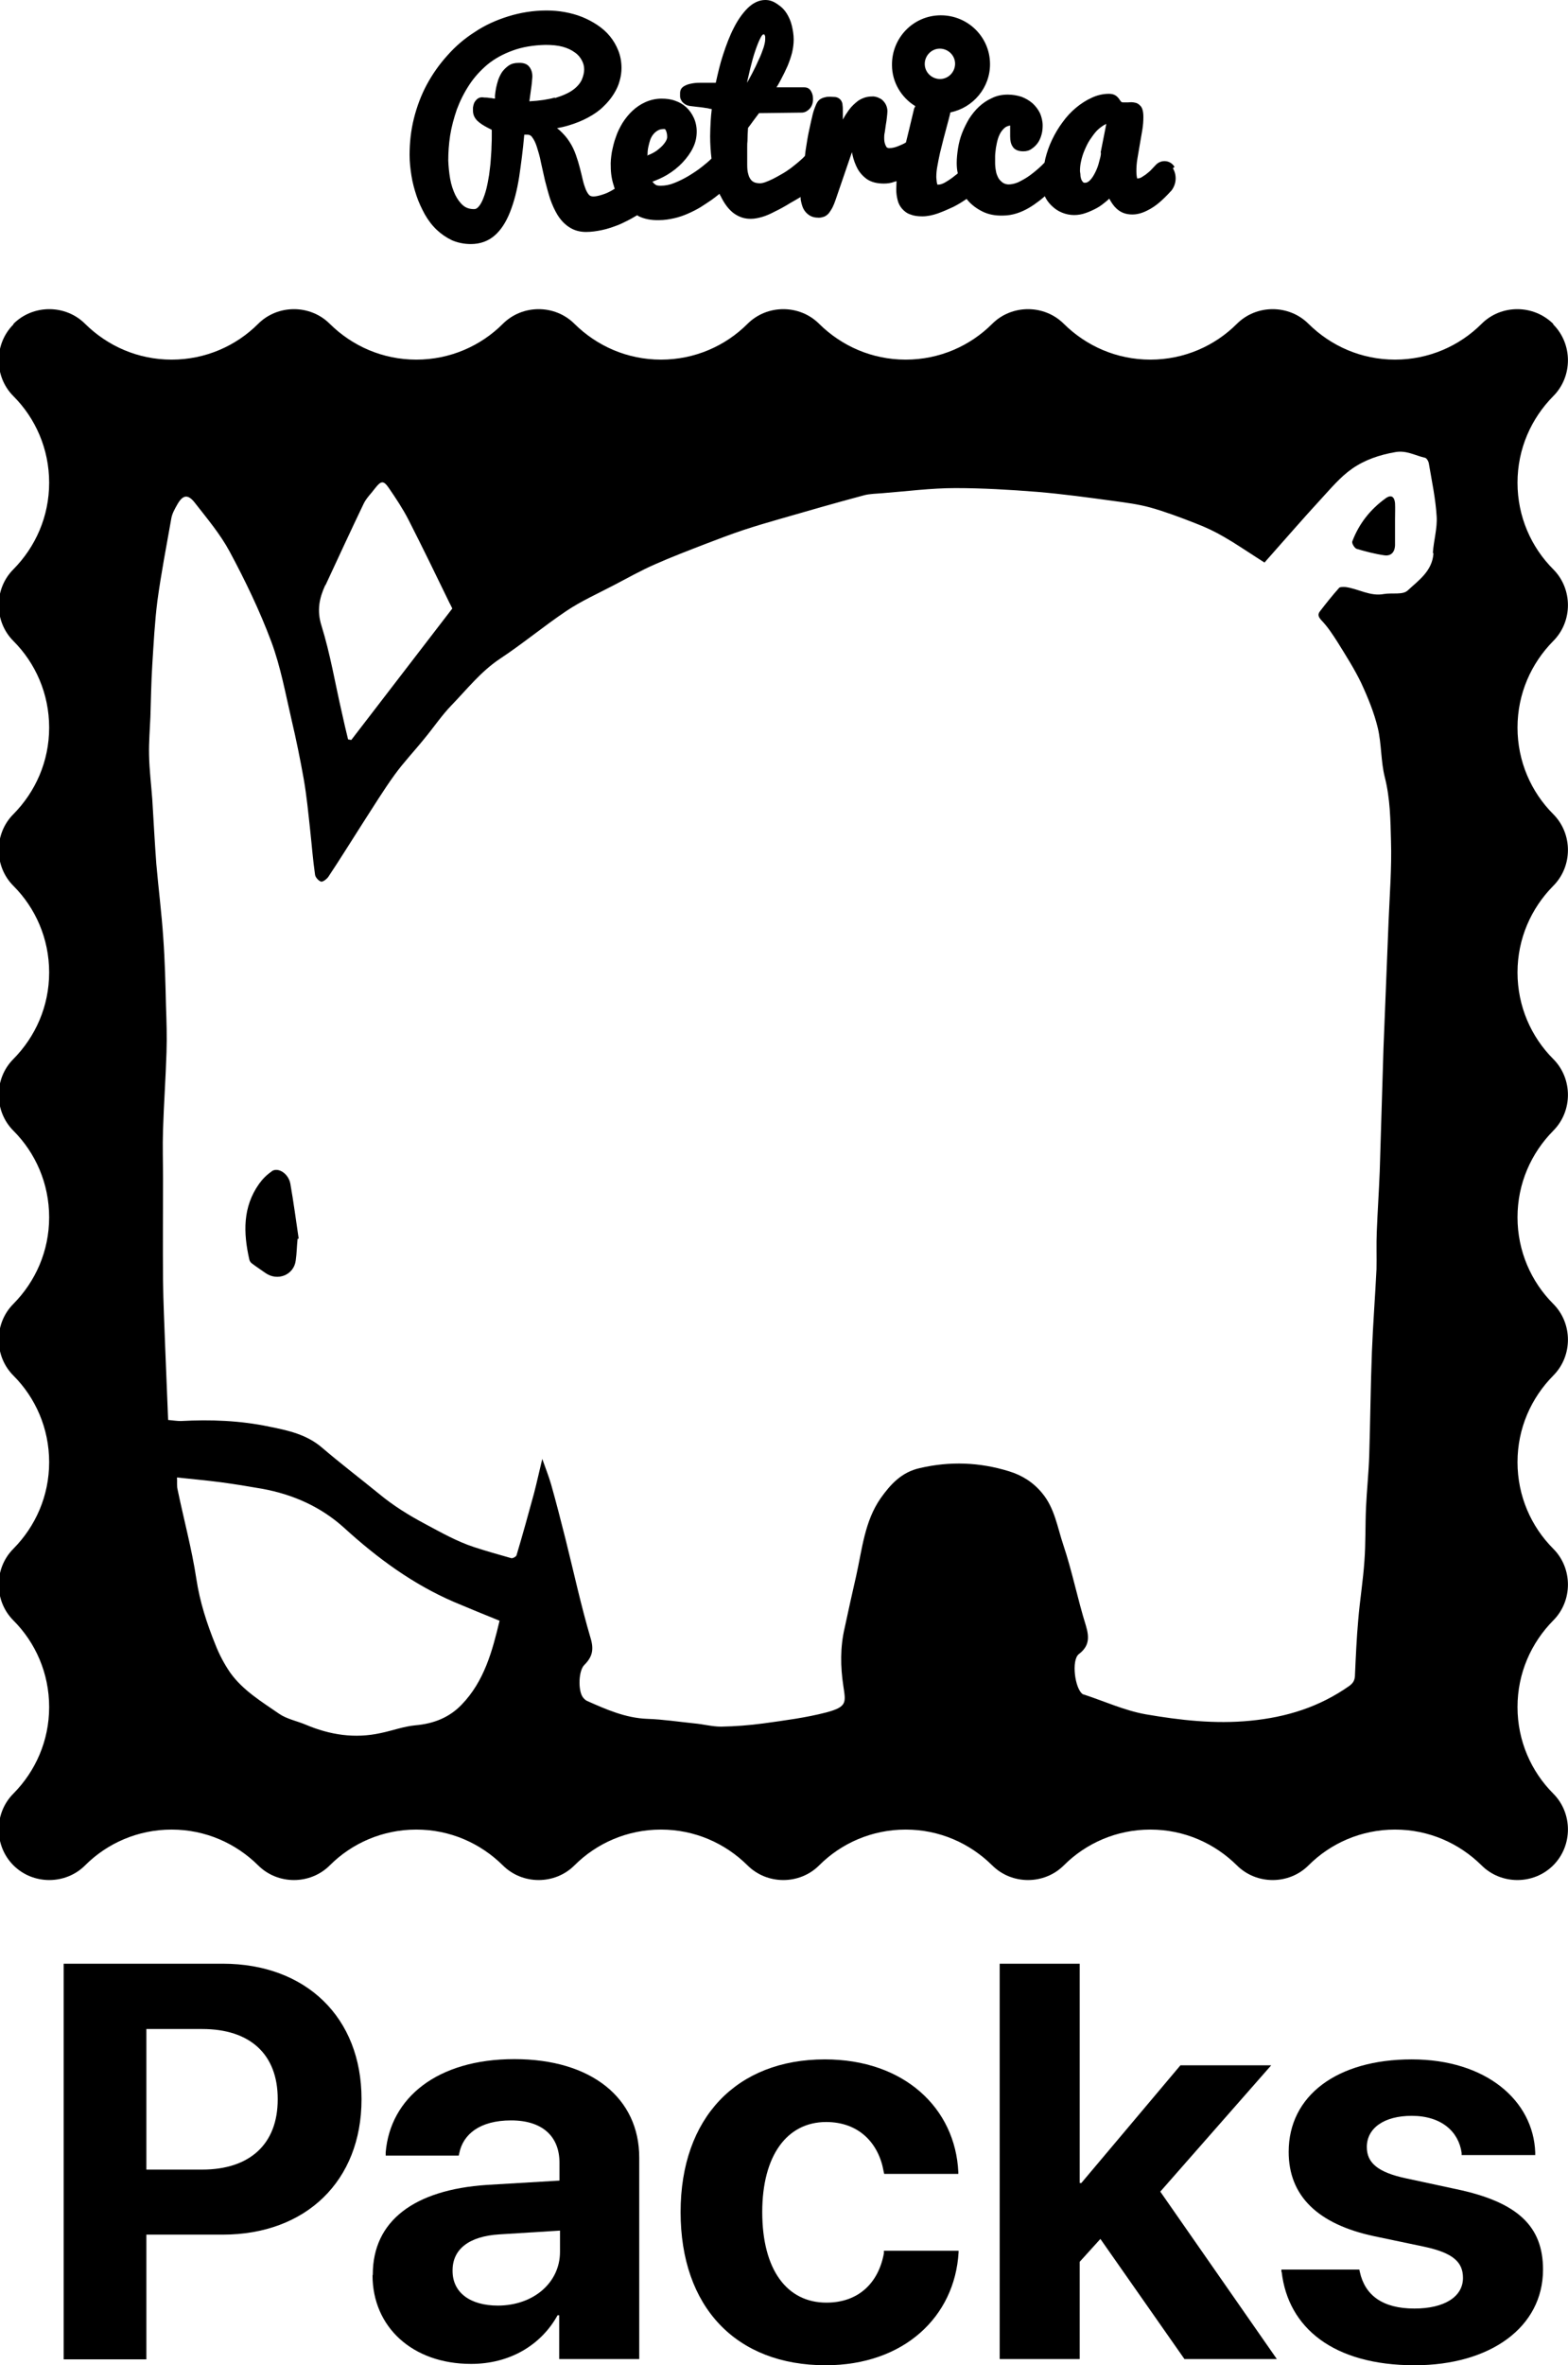 <?xml version="1.0" encoding="UTF-8"?>
<svg id="Layer_1" data-name="Layer 1" xmlns="http://www.w3.org/2000/svg" viewBox="0 0 58.38 88">
  <g>
    <path d="M10.12,43.58c-.18.12-.34.28-.47.46-.62.87-.59,1.83-.37,2.81.01.06.05.12.09.15.17.13.34.24.51.36.45.32,1.06.08,1.13-.46.04-.27.04-.54.07-.81.01,0,.03,0,.04-.01-.1-.68-.19-1.36-.31-2.04-.07-.38-.46-.63-.7-.46Z" style="stroke-width: 0px;"/>
    <path d="M51.59,18.54c-.57.41-.99.94-1.24,1.6-.03.07.08.25.16.28.34.1.68.19,1.03.24.27.04.41-.14.4-.43,0-.3,0-.6,0-.91,0,0,0,0,0,0,0-.2.01-.4,0-.6-.02-.22-.13-.34-.35-.18Z" style="stroke-width: 0px;"/>
    <path d="M57.83,30.29c-.82-.82-1.33-1.96-1.33-3.22s.51-2.39,1.33-3.22c.73-.73.73-1.94,0-2.67-.82-.82-1.33-1.96-1.33-3.22s.51-2.39,1.33-3.22c.73-.73.73-1.94,0-2.67v-.02c-.74-.73-1.94-.73-2.67,0-.82.82-1.96,1.33-3.22,1.33s-2.39-.51-3.22-1.33c-.73-.73-1.94-.73-2.67,0-.82.82-1.96,1.33-3.22,1.33s-2.39-.51-3.22-1.33c-.73-.73-1.94-.73-2.67,0-.82.82-1.96,1.33-3.22,1.33s-2.39-.51-3.22-1.33c-.73-.73-1.94-.73-2.67,0-.82.82-1.96,1.33-3.22,1.33s-2.39-.51-3.22-1.33c-.73-.73-1.94-.73-2.67,0-.82.82-1.96,1.33-3.22,1.33s-2.39-.51-3.22-1.33c-.73-.73-1.94-.73-2.67,0-.82.82-1.96,1.33-3.22,1.33s-2.39-.51-3.22-1.33c-.73-.73-1.94-.73-2.67,0v.02c-.73.73-.73,1.94,0,2.67.82.82,1.33,1.96,1.33,3.22s-.51,2.39-1.33,3.22c-.73.73-.73,1.94,0,2.67.82.82,1.33,1.96,1.33,3.22s-.51,2.39-1.33,3.22c-.73.73-.73,1.94,0,2.67.82.82,1.33,1.96,1.33,3.22s-.51,2.39-1.33,3.22c-.73.73-.73,1.94,0,2.67.82.82,1.33,1.96,1.33,3.22s-.51,2.39-1.33,3.22c-.73.73-.73,1.94,0,2.67.82.82,1.33,1.96,1.33,3.22s-.51,2.39-1.33,3.22c-.73.73-.73,1.94,0,2.67.82.82,1.33,1.96,1.33,3.22s-.51,2.39-1.33,3.22c-.73.73-.73,1.94,0,2.67.73.73,1.94.73,2.67,0,.82-.82,1.96-1.33,3.22-1.33s2.39.51,3.22,1.33c.73.73,1.94.73,2.67,0,.82-.82,1.96-1.33,3.22-1.33s2.39.51,3.22,1.33c.73.73,1.94.73,2.67,0,.82-.82,1.96-1.33,3.22-1.33s2.39.51,3.22,1.33c.73.73,1.94.73,2.67,0,.82-.82,1.96-1.33,3.22-1.33s2.39.51,3.22,1.33c.73.73,1.94.73,2.67,0,.82-.82,1.96-1.33,3.22-1.33s2.39.51,3.22,1.33c.73.73,1.94.73,2.67,0,.82-.82,1.96-1.33,3.22-1.33s2.39.51,3.22,1.33c.73.73,1.94.73,2.67,0h0c.73-.73.73-1.94,0-2.67-.82-.82-1.33-1.96-1.33-3.22s.51-2.39,1.33-3.22c.73-.73.73-1.94,0-2.67-.82-.82-1.33-1.96-1.33-3.22s.51-2.39,1.33-3.22c.73-.73.73-1.94,0-2.67-.82-.82-1.33-1.96-1.33-3.22s.51-2.39,1.33-3.22c.73-.73.73-1.94,0-2.67-.82-.82-1.33-1.96-1.33-3.22s.51-2.39,1.33-3.22c.73-.73.73-1.94,0-2.67ZM12.12,21.77c.47-1.01.94-2.03,1.42-3.03.1-.21.29-.39.43-.58.22-.28.31-.29.51,0,.26.38.52.77.73,1.18.52,1.02,1.02,2.05,1.52,3.08.04.08.08.15.11.22-1.25,1.63-2.51,3.26-3.76,4.89l-.12-.02c-.08-.33-.16-.66-.23-.99-.25-1.08-.43-2.18-.76-3.24-.18-.57-.08-1.03.14-1.51ZM17.19,63.42c-.46.48-1.04.71-1.72.77-.44.04-.86.2-1.3.29-.96.21-1.88.07-2.78-.31-.33-.14-.71-.21-1-.41-.65-.45-1.35-.87-1.82-1.53-.22-.32-.41-.68-.55-1.04-.32-.79-.58-1.59-.71-2.45-.17-1.12-.47-2.22-.7-3.33-.03-.12-.01-.25-.02-.44.57.06,1.11.11,1.65.18.51.07,1.01.15,1.52.24,1.15.21,2.19.67,3.06,1.46,1.23,1.12,2.55,2.09,4.08,2.75.55.23,1.1.46,1.7.7-.27,1.13-.57,2.25-1.41,3.12ZM53.37,20.6c-.05.65-.55.99-.96,1.37-.18.17-.58.08-.88.13-.52.1-.96-.2-1.44-.26-.08,0-.19-.01-.23.03-.25.28-.49.58-.72.88-.09.12-.05.21.07.34.23.24.41.52.59.8.31.5.63,1,.88,1.52.25.54.48,1.1.62,1.68.14.6.11,1.24.26,1.83.2.79.21,1.59.23,2.38.03.99-.05,1.98-.09,2.97-.06,1.58-.13,3.16-.19,4.73-.05,1.53-.09,3.06-.14,4.59-.03.75-.08,1.49-.11,2.24-.02.46,0,.93-.01,1.39-.05,1.02-.13,2.04-.17,3.06-.05,1.29-.06,2.57-.1,3.86-.02.65-.09,1.29-.12,1.94-.03.67-.01,1.33-.06,2-.05.73-.17,1.46-.23,2.19-.06.67-.09,1.35-.12,2.02,0,.2-.05.32-.22.44-1.11.78-2.33,1.16-3.68,1.29-1.32.13-2.62-.02-3.9-.24-.78-.14-1.52-.48-2.28-.73-.02,0-.04-.01-.06-.02-.29-.2-.43-1.27-.14-1.49.39-.3.39-.62.26-1.06-.31-.99-.51-2.02-.84-3-.22-.65-.32-1.37-.79-1.93-.33-.4-.74-.66-1.23-.81-1.1-.34-2.2-.38-3.32-.12-.68.15-1.09.6-1.46,1.12-.6.86-.69,1.9-.91,2.88-.15.65-.29,1.29-.43,1.94-.17.72-.16,1.45-.05,2.17.09.61.15.77-.63.98-.77.2-1.56.3-2.35.41-.52.07-1.04.11-1.57.12-.33,0-.66-.09-.99-.12-.59-.06-1.17-.15-1.76-.17-.81-.03-1.53-.35-2.25-.67-.06-.03-.12-.09-.16-.15-.17-.26-.15-.98.07-1.19.29-.29.36-.56.23-.99-.36-1.22-.63-2.47-.94-3.71-.17-.67-.34-1.34-.53-2.01-.09-.31-.21-.61-.33-.95-.11.45-.2.87-.31,1.29-.21.77-.42,1.53-.65,2.3-.02.05-.15.12-.2.1-.46-.13-.92-.26-1.38-.41-.64-.21-1.22-.54-1.82-.86-.62-.33-1.2-.69-1.74-1.14-.7-.57-1.41-1.11-2.1-1.7-.57-.49-1.26-.64-1.96-.78-1.09-.23-2.19-.27-3.3-.21-.13,0-.27-.02-.47-.04-.04-.91-.07-1.82-.11-2.72-.03-.83-.07-1.66-.08-2.48-.01-1.26,0-2.53,0-3.79,0-.6-.02-1.2,0-1.8.03-.97.1-1.93.13-2.9.02-.58,0-1.15-.02-1.73-.02-.83-.04-1.67-.1-2.5-.06-.92-.18-1.85-.26-2.77-.06-.8-.1-1.6-.15-2.4-.04-.55-.11-1.1-.12-1.66-.01-.47.03-.94.05-1.41.02-.64.03-1.29.07-1.93.05-.79.09-1.59.19-2.38.14-1.03.34-2.06.52-3.08.03-.17.12-.33.21-.49.21-.38.4-.42.66-.09.46.59.95,1.17,1.3,1.82.58,1.08,1.12,2.2,1.55,3.35.35.94.53,1.94.76,2.93.17.72.32,1.46.45,2.19.11.63.17,1.27.24,1.91.06.55.1,1.09.18,1.64.01.1.13.23.22.26.07.02.21-.09.27-.17.44-.66.86-1.34,1.29-2.01.39-.6.76-1.21,1.18-1.79.34-.47.75-.9,1.12-1.36.34-.41.64-.86,1.01-1.24.57-.59,1.08-1.24,1.78-1.71.85-.56,1.64-1.22,2.49-1.79.55-.37,1.16-.64,1.75-.95.52-.27,1.03-.56,1.56-.79.61-.27,1.24-.51,1.86-.75.47-.18.94-.36,1.42-.52.45-.15.9-.28,1.35-.41,1.04-.3,2.08-.6,3.13-.88.22-.06.46-.06.69-.08.91-.07,1.81-.19,2.72-.19,1.01,0,2.03.06,3.04.14.96.08,1.91.21,2.86.34.45.06.91.12,1.35.24.57.16,1.13.37,1.69.59.37.14.73.31,1.07.51.42.24.81.51,1.22.77.09.06.19.12.28.18.73-.82,1.41-1.61,2.12-2.38.36-.39.71-.81,1.14-1.11.47-.33,1.03-.52,1.62-.62.41-.07.73.13,1.09.21.07.01.14.14.15.22.11.65.25,1.3.29,1.96.03.44-.11.9-.14,1.35Z" style="stroke-width: 0px;"/>
  </g>
  <g>
    <path d="M2.37,73.06h5.92c3.1,0,5.17,2,5.17,5.03v.02c0,3.03-2.07,5.03-5.17,5.03h-2.84v4.64h-3.08v-14.72ZM5.45,75.49v5.23h2.08c1.76,0,2.81-.94,2.81-2.61v-.02c0-1.67-1.04-2.6-2.81-2.6h-2.08Z" style="stroke-width: 0px;"/>
    <path d="M13.88,84.64v-.02c0-1.99,1.54-3.15,4.25-3.33l2.7-.16v-.67c0-.97-.63-1.57-1.8-1.57s-1.79.52-1.93,1.22l-.02.09h-2.72v-.12c.17-2.02,1.91-3.47,4.79-3.47s4.65,1.46,4.65,3.66v7.5h-2.98v-1.63h-.06c-.62,1.12-1.79,1.81-3.22,1.81-2.19,0-3.67-1.38-3.67-3.3ZM18.53,85.78c1.34,0,2.32-.86,2.32-2v-.79l-2.25.14c-1.15.07-1.75.56-1.75,1.34v.02c0,.81.66,1.29,1.69,1.29Z" style="stroke-width: 0px;"/>
    <path d="M25.34,82.3h0c0-3.51,2.09-5.68,5.37-5.68,2.97,0,4.86,1.83,4.97,4.19v.07h-2.76l-.02-.09c-.18-1.04-.91-1.84-2.14-1.84-1.46,0-2.38,1.25-2.38,3.35h0c0,2.15.92,3.37,2.39,3.37,1.19,0,1.94-.73,2.14-1.84v-.09h2.78v.06c-.14,2.39-2.03,4.2-4.95,4.2-3.34,0-5.4-2.17-5.4-5.7Z" style="stroke-width: 0px;"/>
    <path d="M37.22,73.06h2.98v8.16h.06l3.69-4.38h3.38l-4.13,4.7,4.34,6.23h-3.44l-3.13-4.47-.77.85v3.62h-2.98v-14.72Z" style="stroke-width: 0px;"/>
    <path d="M47.71,84.53v-.09s2.9,0,2.9,0l.02.09c.19.86.84,1.36,2.03,1.36,1.12,0,1.81-.44,1.81-1.14h0c0-.59-.37-.93-1.44-1.16l-1.86-.39c-2.12-.45-3.19-1.51-3.19-3.14h0c0-2.09,1.8-3.44,4.58-3.44s4.53,1.54,4.6,3.46v.1h-2.74v-.08c-.11-.79-.75-1.38-1.86-1.38-1.03,0-1.67.46-1.67,1.16h0c0,.57.38.94,1.48,1.17l1.86.4c2.28.48,3.22,1.38,3.22,2.99h0c0,2.15-1.97,3.56-4.78,3.56-3.03,0-4.71-1.4-4.95-3.47Z" style="stroke-width: 0px;"/>
  </g>
  <path d="M43.73,6.21h0c-.15-.26-.51-.29-.71-.06,0,0,0,0,0,0-.06.06-.12.13-.18.19-.06.06-.13.11-.19.16-.06.04-.12.08-.17.11-.05.02-.09.03-.13.03,0,0,0,0-.01,0,0,0,0,0,0,0-.01-.04-.03-.12-.03-.27s.01-.31.04-.48c.03-.17.06-.35.09-.53.03-.18.06-.35.09-.52.03-.18.04-.34.04-.49,0-.11-.01-.19-.03-.26-.02-.08-.06-.14-.11-.18-.05-.05-.11-.08-.17-.09-.08-.02-.17-.02-.26-.01-.06,0-.13,0-.18,0-.02,0-.04,0-.07-.02,0,0-.01,0-.02-.02-.02-.03-.05-.06-.07-.1-.04-.05-.08-.09-.13-.12-.06-.04-.15-.06-.24-.06-.22,0-.44.05-.65.15-.2.09-.4.22-.58.37-.18.15-.35.33-.5.54-.15.2-.28.42-.39.65-.11.23-.19.46-.25.7-.01.05-.02.1-.03.15,0,0,0,0,0,0-.13.14-.27.26-.42.38-.16.13-.32.23-.48.31-.14.08-.28.11-.39.12s-.2-.02-.26-.06c-.07-.05-.13-.11-.17-.18-.04-.08-.08-.17-.09-.26-.02-.1-.03-.2-.03-.3,0-.07,0-.15,0-.25,0-.1.02-.2.03-.31.02-.11.04-.22.07-.32.03-.1.07-.19.12-.27.05-.07.1-.13.17-.18.05-.03.11-.05.17-.06,0,0,0,0,0,0,0,.02,0,.05,0,.09,0,.04,0,.09,0,.14,0,.06,0,.12,0,.18,0,.16.03.28.09.37.07.12.21.18.4.18.12,0,.23-.03.32-.1.09-.06.17-.14.23-.23.06-.09.1-.19.13-.3.03-.11.04-.22.04-.33,0-.16-.04-.32-.1-.46-.07-.14-.16-.26-.28-.37-.12-.1-.25-.18-.41-.24-.16-.05-.33-.08-.51-.08-.21,0-.41.04-.59.13-.18.08-.34.19-.48.32-.14.13-.26.28-.37.45-.1.17-.19.35-.26.53-.07.18-.12.37-.15.56-.03.19-.05.38-.05.55,0,.13.01.26.04.39,0,0,0,0,0,0-.03.03-.06.05-.1.08-.12.1-.24.18-.36.25-.1.06-.19.09-.27.09-.02,0-.03,0-.03,0,0,0,0,0,0-.01-.02-.04-.03-.12-.04-.26,0-.12.01-.27.04-.42.03-.16.06-.33.1-.5.04-.17.09-.35.13-.52.05-.18.09-.34.13-.49.04-.15.08-.29.11-.42,0-.03.01-.05.02-.07.84-.17,1.48-.92,1.47-1.81-.01-1.01-.84-1.81-1.85-1.8s-1.81.84-1.8,1.85c0,.65.36,1.22.87,1.53-.03.05-.05.09-.06.15-.05.21-.11.45-.17.71-.04.16-.08.33-.12.49,0,0,0,0,0,0-.08.05-.17.09-.27.13-.12.05-.23.08-.34.08-.03,0-.05,0-.07-.01-.02,0-.04-.02-.05-.04-.02-.03-.04-.07-.05-.11-.02-.05-.03-.13-.03-.22,0-.05,0-.12.02-.2.01-.09.03-.18.04-.28.02-.1.03-.19.04-.28.01-.1.02-.17.02-.23,0-.09-.02-.16-.05-.23-.03-.07-.08-.13-.13-.18-.05-.05-.12-.08-.19-.11-.07-.02-.14-.04-.21-.03-.19,0-.36.06-.51.16-.13.1-.25.21-.35.35-.08.11-.15.22-.22.35,0,0,0,0,0,0v-.3c0-.09,0-.17-.01-.23,0-.08-.03-.15-.07-.2-.03-.04-.09-.09-.19-.11-.05,0-.12-.01-.2-.01-.07,0-.14,0-.19.02-.07.01-.13.04-.18.07-.05.03-.09.08-.12.13-.03.05-.05.11-.08.18-.04.1-.08.23-.11.38-.04.15-.07.32-.11.49-.04.18-.07.37-.1.56-.02.12-.04.25-.05.37,0,0,0,0,0,0-.06.07-.14.14-.21.2-.1.09-.21.17-.32.26-.11.08-.23.16-.34.22-.12.07-.23.13-.33.18-.1.05-.2.09-.28.12-.09.03-.15.04-.18.04-.08,0-.15-.01-.21-.03-.05-.02-.1-.05-.14-.1-.04-.05-.08-.12-.1-.21-.03-.09-.04-.21-.04-.35,0-.06,0-.13,0-.2,0-.07,0-.15,0-.22v-.24c0-.08,0-.16.01-.23,0-.16.01-.32.02-.48,0,0,0,0,0,0,.06-.08.13-.17.2-.27.07-.09.14-.19.21-.28,0,0,0,0,0,0l1.59-.02c.08,0,.19-.03.3-.15.08-.09.12-.21.12-.35,0-.11-.02-.2-.06-.27-.05-.11-.14-.17-.26-.17-.05,0-.11,0-.19,0-.08,0-.16,0-.24,0-.09,0-.18,0-.27,0-.09,0-.18,0-.26,0-.03,0-.05,0-.08,0,.06-.09.11-.19.16-.28.09-.17.18-.35.25-.51.07-.17.13-.34.17-.5.04-.17.06-.33.06-.49,0-.18-.03-.35-.07-.52-.04-.17-.11-.32-.19-.45-.08-.13-.19-.24-.31-.32C28.79.04,28.65,0,28.49,0c-.23,0-.46.11-.66.31-.18.18-.36.43-.51.73-.15.29-.28.63-.4,1-.11.33-.19.68-.27,1.04,0,0-.02,0-.03,0-.08,0-.16,0-.26,0-.1,0-.2,0-.31,0-.11,0-.22.01-.31.03-.11.02-.19.05-.26.09-.11.06-.16.15-.16.27,0,.03,0,.06,0,.11,0,.06.02.11.05.16.03.06.08.1.14.14.06.04.13.06.23.07.15.02.27.03.35.04.08.01.15.02.2.03.05,0,.1.02.15.03.02,0,.04,0,.06.01,0,0,0,0,0,0-.02.15-.03.3-.04.44-.01.2-.02.39-.02.57,0,.29.02.57.05.83,0,0,0,0,0,0-.1.1-.22.2-.36.31-.15.12-.32.23-.5.34-.17.1-.35.19-.53.26-.17.07-.34.1-.5.1-.04,0-.08,0-.12-.01-.03,0-.06-.02-.09-.04-.03-.02-.06-.05-.09-.09,0,0,0,0-.01-.01.19-.07.37-.15.54-.25.22-.13.42-.29.58-.46.16-.17.3-.36.39-.55.1-.2.14-.4.14-.61,0-.18-.04-.36-.11-.51-.07-.15-.16-.28-.28-.39-.12-.11-.26-.19-.41-.24-.16-.06-.33-.08-.51-.08-.22,0-.42.05-.6.13-.18.08-.34.19-.48.32-.14.13-.26.28-.37.45-.1.17-.19.34-.25.53-.07.18-.11.37-.15.56-.03.19-.05.37-.04.54,0,.25.04.5.12.73,0,.03.02.06.03.09,0,0,0,0,0,0-.06.04-.12.07-.19.11-.11.06-.23.1-.33.13-.1.03-.2.05-.28.05s-.13-.03-.15-.05c-.05-.05-.09-.12-.13-.21-.04-.1-.08-.22-.11-.35-.03-.14-.07-.29-.11-.45-.04-.16-.09-.32-.15-.49-.06-.17-.14-.34-.24-.49-.1-.16-.23-.3-.37-.43-.03-.02-.06-.05-.09-.07,0,0,0,0,0,0,.15-.03.29-.06.42-.1.27-.08.52-.18.74-.3.22-.12.41-.25.56-.4.16-.15.29-.31.39-.47.1-.16.18-.33.22-.49.05-.17.07-.33.07-.48,0-.23-.04-.45-.12-.65-.08-.2-.18-.37-.31-.53-.13-.16-.29-.3-.47-.42-.18-.12-.37-.22-.57-.3-.2-.08-.42-.14-.64-.18-.22-.04-.45-.06-.68-.06-.5,0-.98.08-1.43.22-.45.14-.87.33-1.24.58-.38.24-.72.53-1.02.87-.3.33-.56.7-.77,1.09-.21.39-.37.82-.48,1.26-.11.44-.16.9-.16,1.36,0,.26.03.52.07.77.04.26.11.51.19.75.08.24.19.47.31.69.12.21.27.41.44.57.17.16.36.29.57.39.21.09.45.14.7.14.35,0,.65-.11.89-.32.23-.2.42-.49.57-.87s.26-.8.34-1.31c.07-.47.14-1,.19-1.57,0,0,0,0,0,0h.13s.1,0,.16.09c.07.09.13.21.18.37.05.16.11.35.15.57.05.22.1.44.15.67.06.23.12.46.19.68.08.23.17.43.28.61.12.19.26.34.43.45.18.12.39.18.63.18.2,0,.4-.03.59-.07.19-.04.37-.1.53-.16.17-.06.32-.14.46-.21.12-.06.23-.13.32-.18,0,0,0,0,0,0,.02,0,.03.02.05.03.22.11.49.16.78.15.18,0,.37-.03.55-.07.18-.04.35-.1.51-.17.16-.07.32-.15.47-.24.14-.09.28-.18.41-.27.1-.07.2-.15.3-.23,0,0,0,0,0,0,.01.03.02.06.04.08.13.27.28.48.47.63.2.15.42.23.68.22.12,0,.26-.03.4-.07.14-.04.3-.11.47-.2.17-.08.37-.19.58-.32.12-.07.25-.14.38-.22,0,0,0,0,0,0,0,.03,0,.05,0,.08.02.12.05.24.09.33.05.11.13.2.22.26.1.07.22.1.37.1.07,0,.14-.02.2-.04.07-.03.13-.08.18-.14.04-.06.09-.13.13-.21.04-.08.08-.18.12-.3l.6-1.75s.01.07.02.1c.04.19.11.37.19.52.09.16.22.3.37.4.16.1.36.15.61.15.14,0,.27-.02.4-.07.02,0,.05-.02.07-.02,0,0,0,0,0,0,0,.11-.01.21-.01.31,0,.14.02.27.05.39.03.13.09.24.17.33.08.09.18.17.31.21.12.05.27.07.44.07.18,0,.38-.04.58-.11.19-.07.38-.15.57-.24.18-.09.34-.19.5-.3,0,.01.02.02.03.04.15.18.34.32.56.43.22.11.48.16.77.15.17,0,.34-.03.5-.08.16-.05.31-.12.45-.2.14-.08.28-.18.41-.28.06-.05.13-.1.19-.16,0,0,0,0,0,0,.06.13.14.24.24.34.12.12.25.21.4.27.29.12.6.12.9.01.14-.05.27-.11.4-.18.13-.07.24-.16.35-.25.04-.03.07-.06.11-.1,0,0,0,0,0,0,.08.15.17.28.27.37.16.15.35.22.59.22.18,0,.36-.05.54-.14.17-.08.33-.19.47-.31.14-.12.27-.25.39-.38.01-.01.02-.03.04-.04.2-.24.23-.58.07-.85ZM27.93,2.56c.06-.24.12-.47.19-.67.07-.2.13-.36.2-.49.05-.1.09-.12.1-.12.02,0,.03,0,.03,0,0,0,.01.01.02.02,0,.02.02.04.02.07,0,.03,0,.06,0,.09,0,.08-.02.18-.06.31-.05.14-.1.29-.18.45-.07.16-.15.33-.24.5-.07.13-.13.25-.2.36,0,0,0,0,0,0,.04-.17.08-.35.12-.52ZM20.66,3.63c-.25.07-.57.12-.95.14,0,0,0,0,0,0,.02-.16.04-.31.06-.44.03-.19.04-.34.05-.46v-.04c0-.13-.04-.25-.11-.34-.08-.11-.22-.16-.41-.15-.14,0-.26.03-.36.1-.09.06-.17.14-.24.23-.06.09-.11.19-.15.3-.03.1-.06.2-.08.3-.02.1-.03.19-.04.28,0,.05,0,.09,0,.12,0,0,0,0,0,0-.04,0-.08-.01-.13-.02-.07,0-.13-.02-.2-.02-.09,0-.12-.01-.14-.01-.11,0-.17.04-.21.08-.04.04-.08.09-.1.14-.02.05-.03.1-.04.16,0,.05,0,.09,0,.12,0,.12.04.29.24.44.11.09.26.17.46.27,0,0,0,0,0,0,0,.05,0,.11,0,.19,0,.12,0,.27-.01.43,0,.16-.02.34-.03.52-.01.18-.04.36-.06.54-.03.18-.06.35-.1.51-.04.16-.09.3-.14.42-.05.11-.1.2-.17.27-.05.05-.09.07-.15.07-.16,0-.29-.04-.4-.13-.12-.1-.22-.24-.3-.4-.08-.17-.15-.37-.19-.6-.04-.23-.06-.45-.07-.68,0-.29.02-.61.07-.93.05-.32.14-.65.25-.97.12-.32.27-.62.46-.91.19-.29.42-.54.68-.76.27-.22.58-.39.94-.52.35-.13.77-.2,1.22-.21.24,0,.46.02.64.07.18.05.33.12.45.21.12.08.2.18.26.29.06.11.09.22.09.34s-.03.25-.09.39c-.06.13-.17.26-.32.37-.16.12-.39.22-.68.31ZM24.11,5.76s0-.03,0-.04c0-.08.01-.17.03-.26.02-.09.04-.17.07-.26.03-.08.07-.15.12-.21.05-.06.1-.1.17-.14.07-.04.15-.05.25-.05,0,0,.03.02.04.05.03.06.05.14.05.25,0,.06-.03.13-.08.2-.06.09-.14.17-.24.25-.09.08-.2.14-.31.19-.04.02-.08.03-.12.05ZM34.99,1.81c.31,0,.57.25.57.56s-.25.57-.56.57-.57-.25-.57-.56.25-.57.56-.57ZM40.99,5.69s0,0,0,.01c0,.08-.03.19-.07.33-.03.13-.08.26-.14.38-.06.12-.12.22-.2.3-.08.08-.14.09-.18.09-.05,0-.07-.01-.07-.02-.02-.02-.04-.04-.06-.08-.02-.04-.03-.09-.04-.14,0-.06-.01-.12-.02-.19,0-.12.01-.24.04-.37.03-.14.07-.27.13-.41.06-.14.12-.27.2-.39.08-.12.16-.23.25-.33.09-.09.18-.16.28-.22.03-.01.05-.03.08-.04l-.21,1.06Z" style="stroke-width: 0px;"/>
</svg>